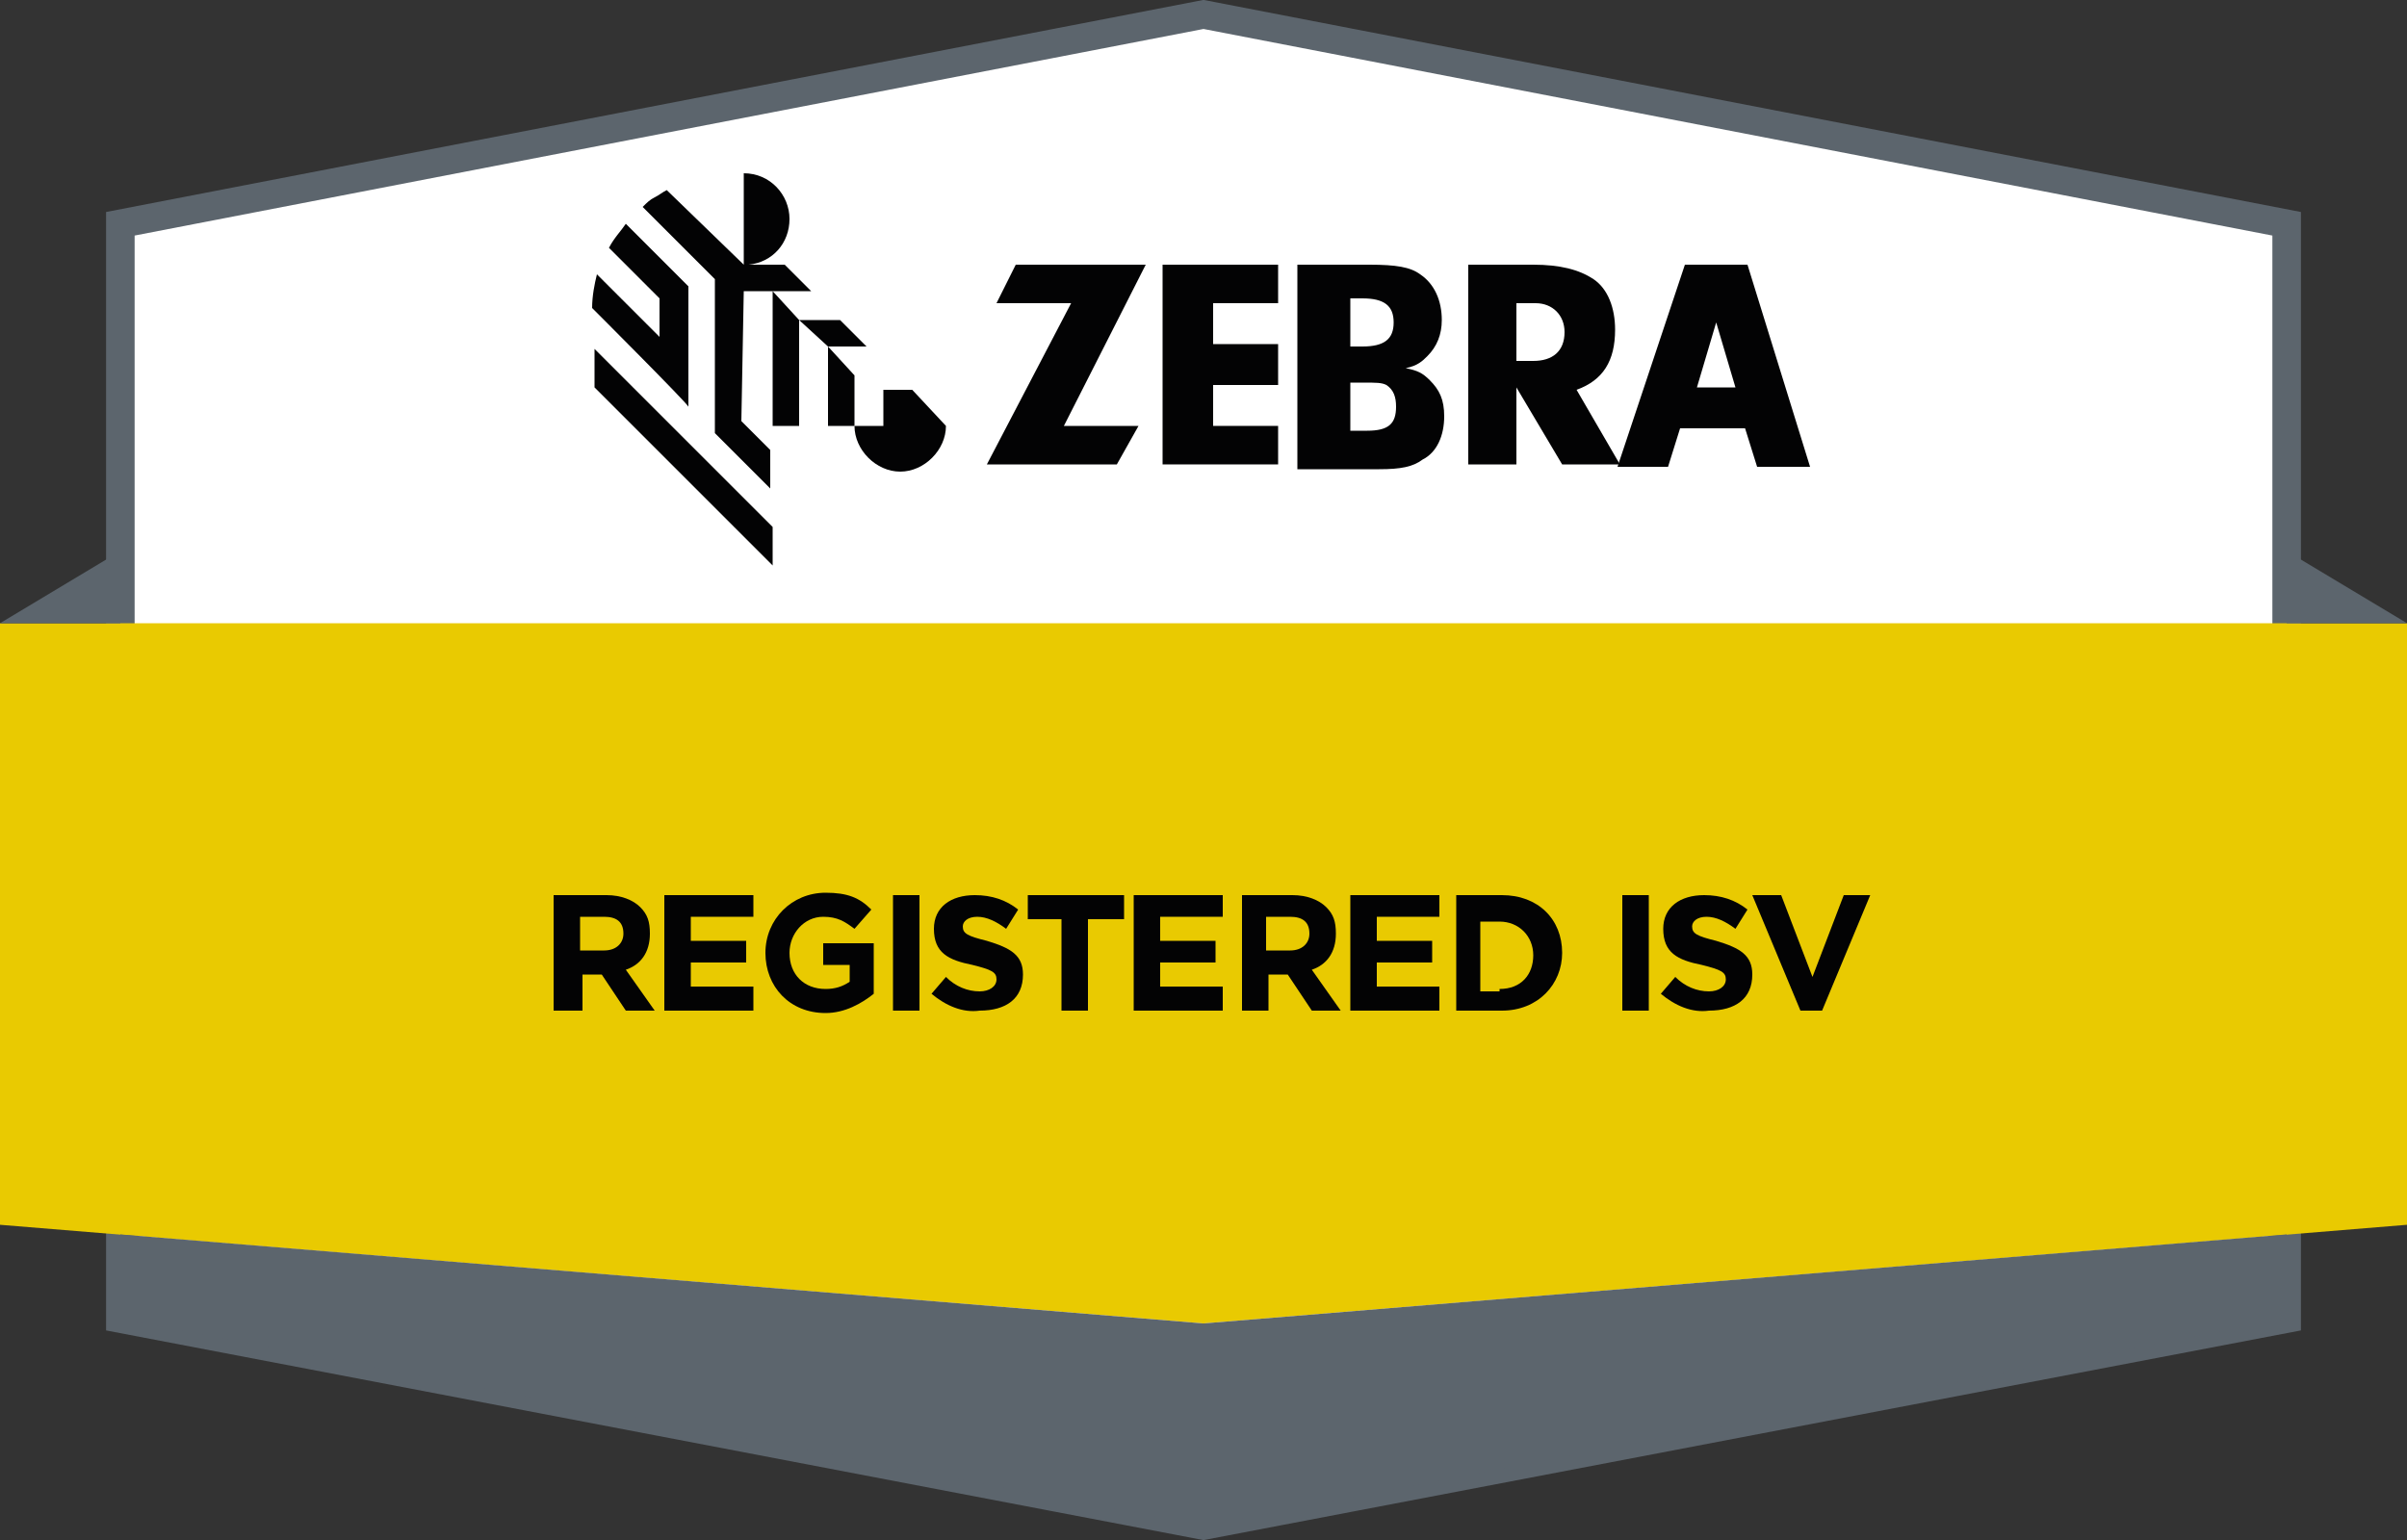 <?xml version="1.0" encoding="utf-8"?>
<!-- Generator: Adobe Illustrator 24.1.0, SVG Export Plug-In . SVG Version: 6.00 Build 0)  -->
<svg version="1.1" id="Livello_1" xmlns="http://www.w3.org/2000/svg" xmlns:xlink="http://www.w3.org/1999/xlink" x="0px" y="0px"
	 viewBox="0 0 100 64" style="enable-background:new 0 0 100 64;" xml:space="preserve">
<rect x="0" y="0" width="100" height="64" fill="#333333" stroke="none"/>
<style type="text/css">
	.st0{fill:#FFFFFF;stroke:#5C656D;stroke-width:1.186;stroke-miterlimit:10;}
	.st1{fill:#030304;}
	.st2{fill:#E9CA01;}
	.st3{fill:#5C656D;}
</style>
<g>
	<polygon class="st0" points="50,63.4 95,54.8 95,9.3 50,0.6 5,9.3 5,54.8 	"/>
	<g>
		<polygon class="st1" points="35.5,15.6 34.4,14.4 34.4,17.7 35.5,17.7 		"/>
		<path class="st1" d="M30.9,12.1h2.8L32.6,11h-1.5c1-0.1,1.7-0.9,1.7-1.9S32,7.2,30.9,7.2V11l-3.2-3.1c-0.2,0.1-0.3,0.2-0.5,0.3
			c-0.2,0.1-0.3,0.2-0.5,0.4l3,3V18l2.3,2.3v-1.6l-1.2-1.2L30.9,12.1z"/>
		<polygon class="st1" points="32.1,12.1 32.1,17.7 33.2,17.7 33.2,13.3 		"/>
		<polygon class="st1" points="36,14.4 34.9,13.3 33.2,13.3 34.4,14.4 		"/>
		<path class="st1" d="M28.6,16.9v-5L26,9.3c-0.2,0.3-0.5,0.6-0.7,1l2.1,2.1V14l-2.6-2.6c-0.1,0.4-0.2,0.9-0.2,1.4
			C24.7,12.9,28.5,16.7,28.6,16.9"/>
		<polygon class="st1" points="24.7,14.5 24.7,16.1 32.1,23.5 32.1,21.9 		"/>
		<path class="st1" d="M37.9,16.2h-1.2v1.5h-1.2c0,1,0.9,1.9,1.9,1.9s1.9-0.9,1.9-1.9L37.9,16.2z"/>
		<polygon class="st1" points="47.3,17.7 46.4,19.3 41,19.3 44.5,12.6 41.4,12.6 42.2,11 47.6,11 44.2,17.7 		"/>
		<polygon class="st1" points="50.4,14.3 53.1,14.3 53.1,16 50.4,16 50.4,17.7 53.1,17.7 53.1,19.3 48.3,19.3 48.3,11 53.1,11 
			53.1,12.6 50.4,12.6 		"/>
		<path class="st1" d="M56.1,17.9h0.7c0.9,0,1.2-0.3,1.2-1c0-0.4-0.1-0.7-0.4-0.9c-0.2-0.1-0.4-0.1-1-0.1h-0.5V17.9z M56.1,14.4h0.5
			c0.9,0,1.3-0.3,1.3-1s-0.4-1-1.3-1h-0.5V14.4z M56.9,11c1.1,0,1.7,0.1,2.1,0.4c0.6,0.4,0.9,1.1,0.9,1.9c0,0.6-0.2,1.1-0.6,1.5
			c-0.2,0.2-0.4,0.4-0.9,0.5c0.5,0.1,0.7,0.2,1,0.5c0.4,0.4,0.6,0.8,0.6,1.5c0,0.8-0.3,1.5-0.9,1.8c-0.4,0.3-0.9,0.4-1.8,0.4h-3.4
			V11H56.9z"/>
		<path class="st1" d="M63.7,15c0.8,0,1.3-0.4,1.3-1.2c0-0.7-0.5-1.2-1.2-1.2H63V15H63.7z M63,19.3h-2V11h2.7c1.1,0,1.9,0.2,2.5,0.6
			c0.6,0.4,0.9,1.2,0.9,2.1c0,1.3-0.5,2.1-1.6,2.5l1.8,3.1h-2.4L63,16.1V19.3z"/>
		<path class="st1" d="M70.5,16.1l0.8-2.7l0.8,2.7H70.5z M72.6,11H70l-2.8,8.4h2.1l0.5-1.6h2.7l0.5,1.6h2.2L72.6,11z"/>
	</g>
	<polygon class="st2" points="0,25.9 100,25.9 100,50.9 50,55 0,50.9 	"/>
	<g>
		<polygon class="st3" points="50,55 5,51.3 5,54.8 50,63.4 95,54.8 95,51.3 		"/>
	</g>
	<polygon class="st3" points="0,25.9 5,22.9 5,25.9 	"/>
	<polygon class="st3" points="100,25.9 95,22.9 95,25.9 	"/>
	<g>
		<path class="st1" d="M23,37.2h2.2c0.6,0,1.1,0.2,1.4,0.5c0.3,0.3,0.4,0.6,0.4,1.1v0c0,0.8-0.4,1.3-1,1.5l1.2,1.7h-1.2l-1-1.5h0
			h-0.8V42H23V37.2z M25.1,39.5c0.5,0,0.8-0.3,0.8-0.7v0c0-0.5-0.3-0.7-0.8-0.7h-1v1.4H25.1z"/>
		<path class="st1" d="M27.7,37.2h3.6v0.9h-2.6v1H31v0.9h-2.3v1h2.6V42h-3.7V37.2z"/>
		<path class="st1" d="M31.8,39.6L31.8,39.6c0-1.4,1.1-2.5,2.5-2.5c0.9,0,1.4,0.2,1.9,0.7l-0.7,0.8c-0.4-0.3-0.7-0.5-1.3-0.5
			c-0.8,0-1.4,0.7-1.4,1.5v0c0,0.9,0.6,1.5,1.5,1.5c0.4,0,0.7-0.1,1-0.3v-0.7h-1.1v-0.9h2.1v2.1c-0.5,0.4-1.2,0.8-2,0.8
			C32.8,42.1,31.8,41,31.8,39.6z"/>
		<path class="st1" d="M37.1,37.2h1.1V42h-1.1V37.2z"/>
		<path class="st1" d="M38.7,41.3l0.6-0.7c0.4,0.4,0.9,0.6,1.4,0.6c0.4,0,0.7-0.2,0.7-0.5v0c0-0.3-0.2-0.4-1-0.6
			c-1-0.2-1.6-0.5-1.6-1.5v0c0-0.9,0.7-1.4,1.7-1.4c0.7,0,1.3,0.2,1.8,0.6l-0.5,0.8c-0.4-0.3-0.8-0.5-1.2-0.5S40,38.3,40,38.5v0
			c0,0.3,0.2,0.4,1,0.6c1,0.3,1.5,0.6,1.5,1.4v0c0,1-0.7,1.5-1.8,1.5C40,42.1,39.3,41.8,38.7,41.3z"/>
		<path class="st1" d="M44.2,38.2h-1.5v-1h4v1h-1.5V42h-1.1V38.2z"/>
		<path class="st1" d="M47.2,37.2h3.6v0.9h-2.6v1h2.3v0.9h-2.3v1h2.6V42h-3.7V37.2z"/>
		<path class="st1" d="M51.5,37.2h2.2c0.6,0,1.1,0.2,1.4,0.5c0.3,0.3,0.4,0.6,0.4,1.1v0c0,0.8-0.4,1.3-1,1.5l1.2,1.7h-1.2l-1-1.5h0
			h-0.8V42h-1.1V37.2z M53.6,39.5c0.5,0,0.8-0.3,0.8-0.7v0c0-0.5-0.3-0.7-0.8-0.7h-1v1.4H53.6z"/>
		<path class="st1" d="M56.2,37.2h3.6v0.9h-2.6v1h2.3v0.9h-2.3v1h2.6V42h-3.7V37.2z"/>
		<path class="st1" d="M60.5,37.2h1.9c1.5,0,2.5,1,2.5,2.4v0c0,1.3-1,2.4-2.5,2.4h-1.9V37.2z M62.3,41.1c0.9,0,1.4-0.6,1.4-1.4v0
			c0-0.8-0.6-1.4-1.4-1.4h-0.8v2.9H62.3z"/>
		<path class="st1" d="M67.4,37.2h1.1V42h-1.1V37.2z"/>
		<path class="st1" d="M69,41.3l0.6-0.7c0.4,0.4,0.9,0.6,1.4,0.6c0.4,0,0.7-0.2,0.7-0.5v0c0-0.3-0.2-0.4-1-0.6
			c-1-0.2-1.6-0.5-1.6-1.5v0c0-0.9,0.7-1.4,1.7-1.4c0.7,0,1.3,0.2,1.8,0.6l-0.5,0.8c-0.4-0.3-0.8-0.5-1.2-0.5s-0.6,0.2-0.6,0.4v0
			c0,0.3,0.2,0.4,1,0.6c1,0.3,1.5,0.6,1.5,1.4v0c0,1-0.7,1.5-1.8,1.5C70.3,42.1,69.6,41.8,69,41.3z"/>
		<path class="st1" d="M72.8,37.2H74l1.3,3.4l1.3-3.4h1.1L75.7,42h-0.9L72.8,37.2z"/>
	</g>
</g>
</svg>

